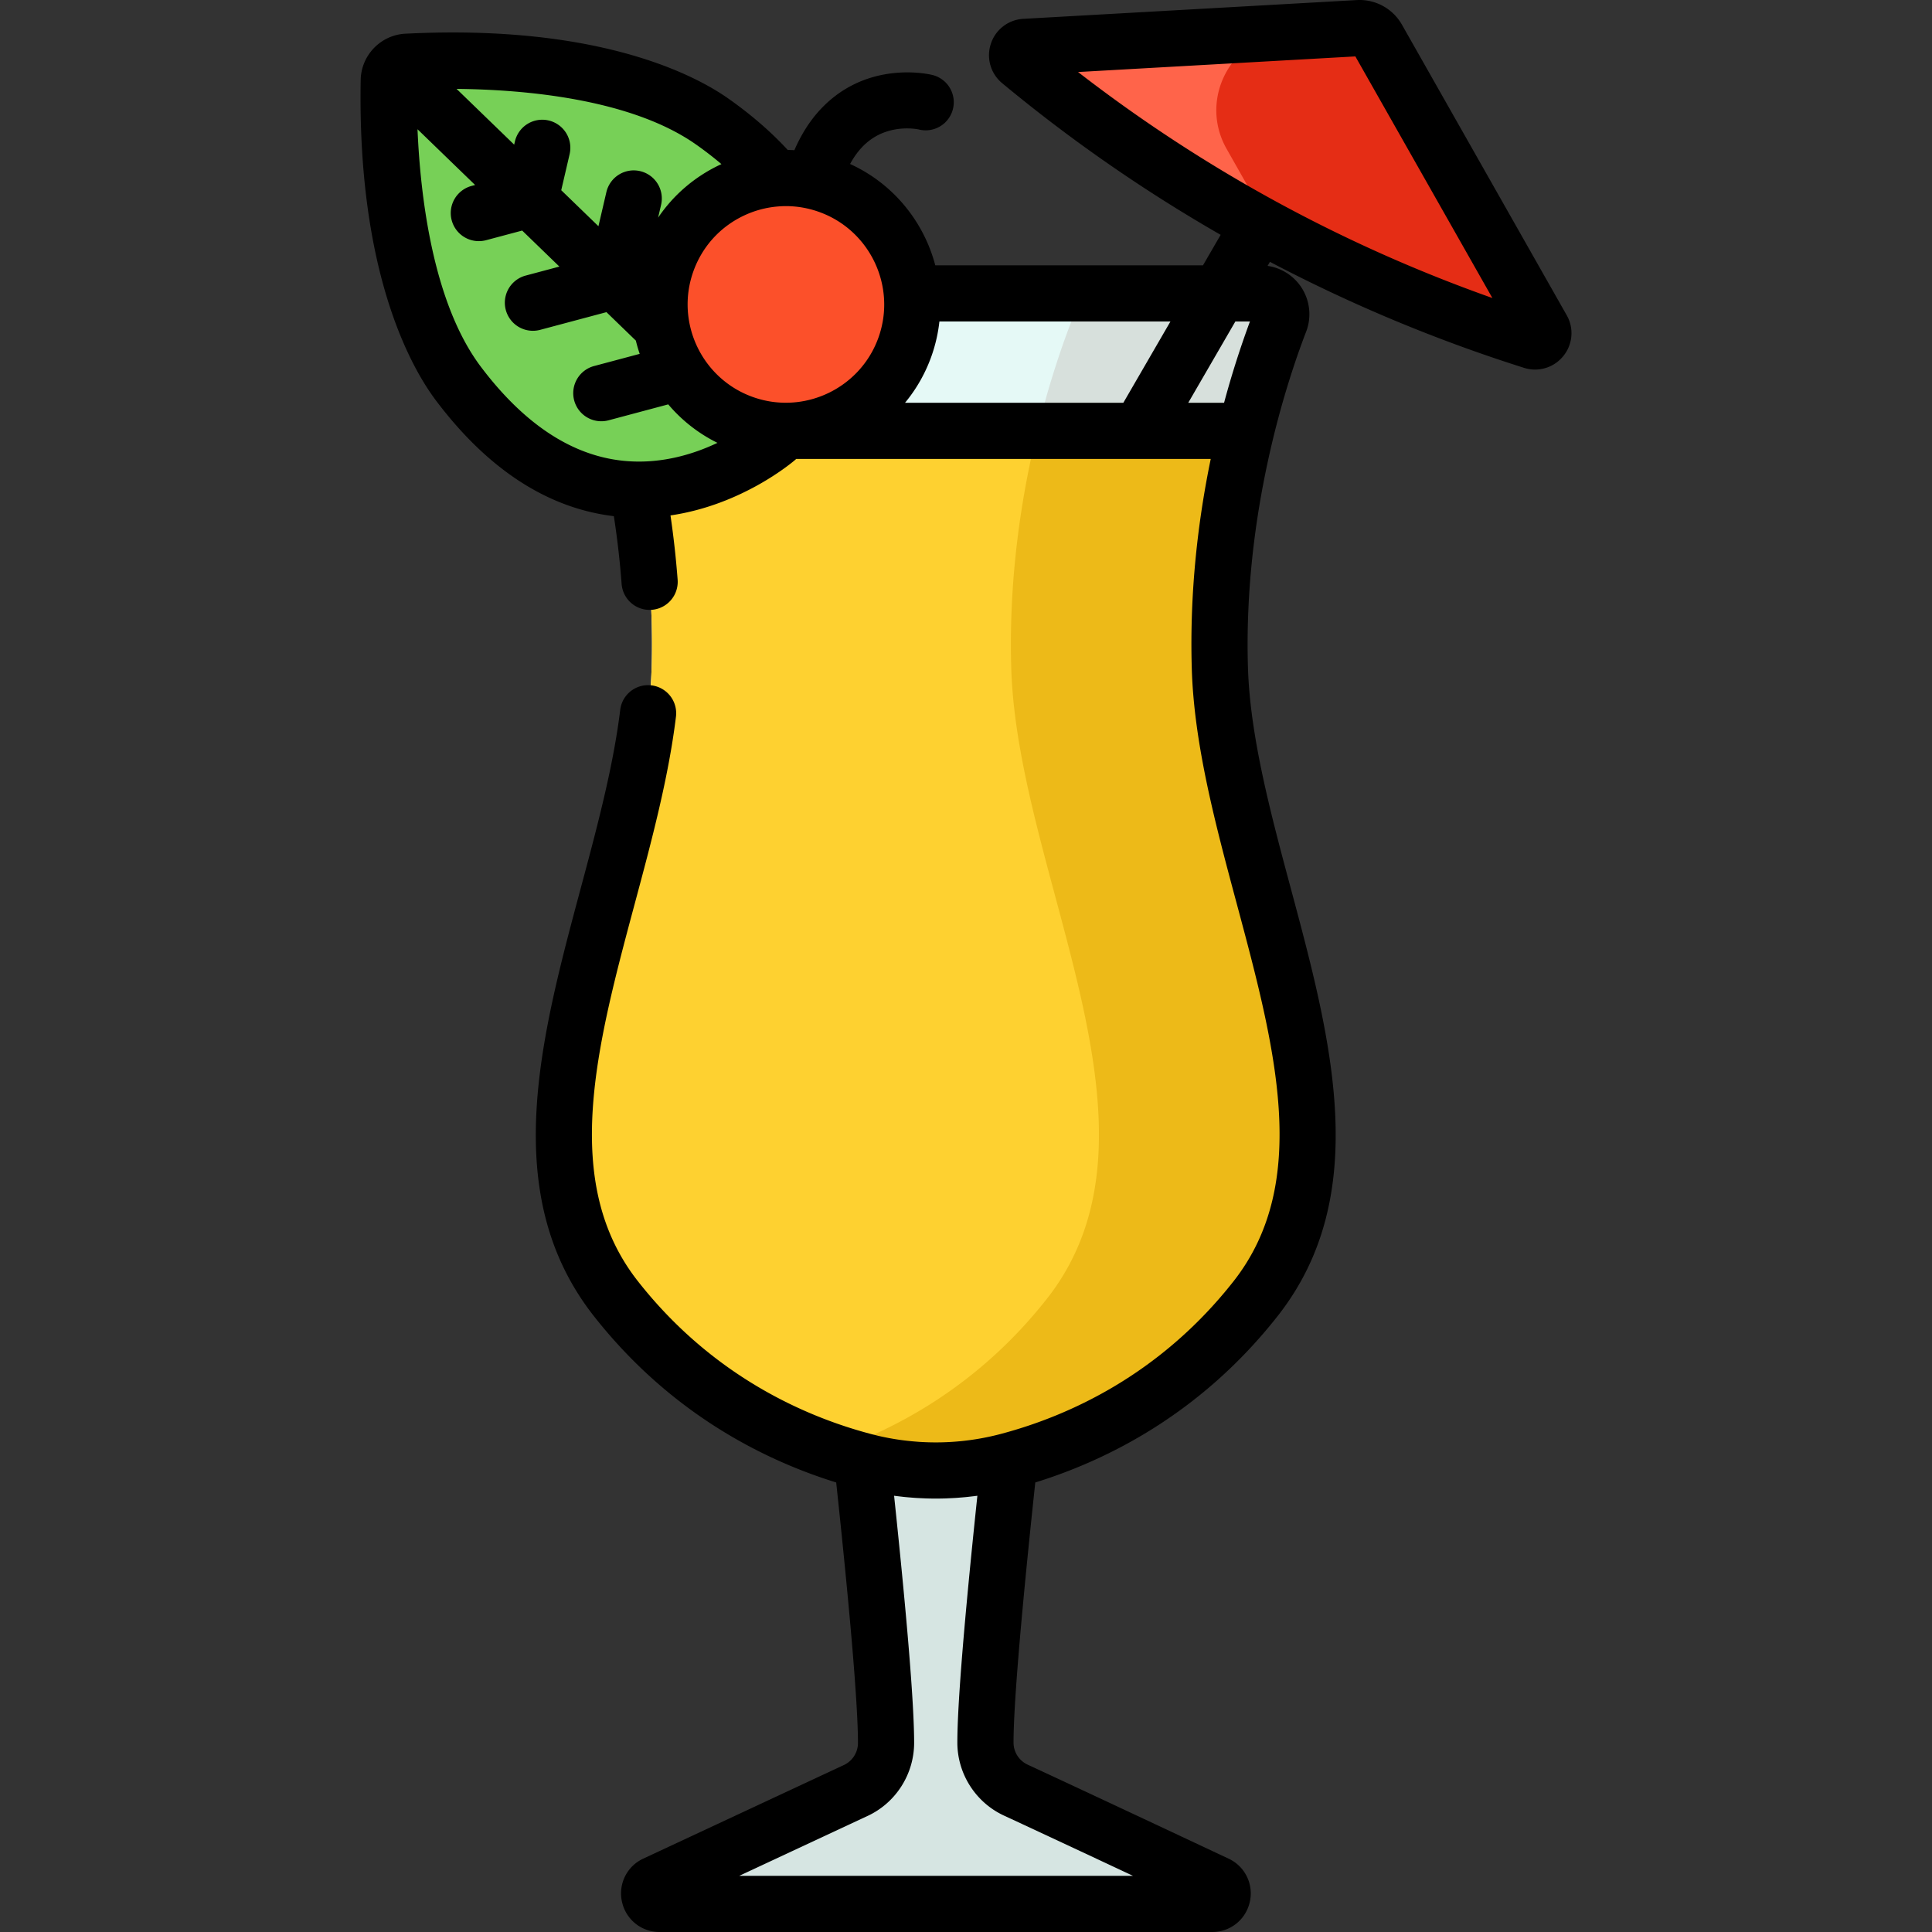 <svg xmlns="http://www.w3.org/2000/svg" version="1.1" xmlns:xlink="http://www.w3.org/1999/xlink" width="512" height="512" x="0" y="0" viewBox="0 0 512 512" style="enable-background:new 0 0 512 512" xml:space="preserve" class=""><rect x="0" y="0" width="512" height="512" fill="#333333" stroke="none"/><g><path d="M261.153 461.806c0-14.575 4.019-54.089 7.883-88.715-.705.199-1.403.391-2.083.569a74.644 74.644 0 0 1-37.942 0c-.68-.179-1.378-.371-2.084-.57 3.865 34.638 7.884 74.169 7.884 88.753v.066a13.878 13.878 0 0 1-8.011 12.577l-53.173 24.81c-2.676 1.248-1.786 5.26 1.167 5.26h146.459c2.949 0 3.845-4.002 1.176-5.255-14.719-6.915-40.244-18.892-53.231-24.902a13.872 13.872 0 0 1-8.045-12.593z" style="" fill="#d6e5e2" data-original="#d6e5e2"></path><path d="M323.279 177.035c-1.247-41.776 10.194-76.973 15.906-91.78 1.395-3.616-1.268-7.502-5.143-7.502h-172.12c-3.876 0-6.538 3.886-5.143 7.502 5.713 14.807 17.153 50.004 15.906 91.78-1.655 55.432-44.583 122.448-9.467 167.125 21.37 27.189 48.124 38.445 65.793 43.09a74.644 74.644 0 0 0 37.942 0c17.669-4.645 44.423-15.901 65.793-43.09 35.116-44.677-7.812-111.692-9.467-167.125z" style="" fill="#e5f9f6" data-original="#e5f9f6"></path><path d="M323.279 177.035c-1.247-41.776 10.194-76.973 15.906-91.78 1.395-3.616-1.268-7.502-5.143-7.502h-47.019s-20.684 43.85-19.029 99.282 44.583 122.448 9.467 167.125c-18.113 23.045-40.088 34.637-57.126 40.466a124.918 124.918 0 0 0 8.676 2.624 74.644 74.644 0 0 0 37.942 0c17.669-4.645 44.423-15.901 65.793-43.09 35.116-44.677-7.812-111.692-9.467-167.125z" style="" fill="#d7e0dc" data-original="#d7e0dc"></path><path d="M165.764 114.182c4.166 17.038 7.638 38.855 6.922 62.853-1.655 55.432-44.583 122.448-9.467 167.125 21.37 27.189 48.124 38.445 65.793 43.09a74.644 74.644 0 0 0 37.942 0c17.669-4.645 44.423-15.901 65.793-43.09 35.115-44.677-7.813-111.692-9.467-167.125-.716-23.998 2.755-45.815 6.922-62.853H165.764z" style="" fill="#fed130" data-original="#fed130" class=""></path><path d="M188.718 32.193c-24.314-17.102-66.875-16.539-80.904-15.83a5.035 5.035 0 0 0-4.784 4.942c-.254 14.045.563 56.601 18.444 80.348 40.086 53.236 84.483 14.508 84.483 14.508s37.268-45.629-17.239-83.968z" style="" fill="#77d057" data-original="#77d057"></path><circle cx="208.28" cy="80.68" r="33.491" style="" fill="#fc502a" data-original="#fc502a"></circle><path d="m359.936 7.452-88.314 4.973c-2.004.113-2.819 2.622-1.273 3.903a403.33 403.33 0 0 0 135.774 74.057c1.914.605 3.582-1.438 2.592-3.184l-43.633-76.943a5.558 5.558 0 0 0-5.146-2.806z" style="" fill="#ff644a" data-original="#ff644a"></path><path d="m408.714 87.201-43.633-76.943a5.556 5.556 0 0 0-5.145-2.806l-17.968 1.012c-15.382.866-24.502 17.587-16.903 30.989l12.479 22.006a403.312 403.312 0 0 0 68.579 28.928c1.913.604 3.581-1.441 2.591-3.186z" style="" fill="#e52d15" data-original="#e52d15"></path><path d="M345.619 286.263c-.415-3.541-.96-7.12-1.606-10.728a246.946 246.946 0 0 0-1.611-8.164c-1.171-5.471-2.521-10.994-3.95-16.541a813.679 813.679 0 0 0-1.452-5.554c-.981-3.707-1.982-7.42-2.976-11.131-.497-1.856-.991-3.711-1.48-5.565s-.972-3.706-1.446-5.556-.938-3.697-1.39-5.541c-3.386-13.828-6.041-27.456-6.429-40.448a213.872 213.872 0 0 1-.081-4.214c-.004-.453-.002-.902-.003-1.354-.003-.943-.004-1.883.004-2.818.005-.527.015-1.05.024-1.575a216.376 216.376 0 0 1 .446-10.857c.03-.451.057-.903.089-1.352.074-1.031.156-2.053.242-3.07.023-.276.043-.555.068-.831.118-1.33.245-2.649.383-3.955l.001-.007c.135-1.281.281-2.547.434-3.804.035-.288.073-.571.109-.857.123-.979.249-1.952.382-2.915.045-.329.093-.654.139-.981a234.184 234.184 0 0 1 1.016-6.52l.122-.722c.185-1.075.376-2.138.571-3.188l.048-.263c.897-4.793 1.89-9.326 2.927-13.567v-.002h-55.287c-4.166 17.037-7.636 38.858-6.919 62.853 1.655 55.432 44.583 122.448 9.467 167.125-18.113 23.045-40.088 34.637-57.126 40.466a123.442 123.442 0 0 0 2.119.703l.433.138c.551.176 1.096.345 1.634.509.184.056.368.112.551.166.507.151 1.006.297 1.501.438l.527.151c.646.181 1.285.356 1.909.52a74.57 74.57 0 0 0 9.424 1.838 74.656 74.656 0 0 0 28.518-1.838 120.589 120.589 0 0 0 7.493-2.228 125.158 125.158 0 0 0 27.033-12.702 123.612 123.612 0 0 0 5.042-3.336 121.208 121.208 0 0 0 7.238-5.457c6.54-5.334 12.976-11.72 18.987-19.367a61.696 61.696 0 0 0 6.858-10.864 61.387 61.387 0 0 0 2.885-6.871c1.365-3.885 2.344-7.881 2.995-11.971.391-2.454.663-4.942.829-7.46.111-1.679.175-3.371.195-5.076.065-5.118-.265-10.345-.887-15.657z" style="" fill="#edba18" data-original="#edba18"></path><path d="M415.189 83.53 371.555 6.587A12.92 12.92 0 0 0 359.518.021l-88.315 4.972a9.586 9.586 0 0 0-8.616 6.61 9.604 9.604 0 0 0 3.011 10.454 410.864 410.864 0 0 0 57.889 40.177l-4.68 8.076h-70.949c-3.05-11.569-11.108-21.624-22.578-26.853 1.37-2.523 3.015-4.557 4.93-6.061 5.912-4.643 12.927-3.163 13.35-3.067a7.442 7.442 0 0 0 8.973-5.408 7.442 7.442 0 0 0-5.391-9.04c-.57-.144-14.094-3.425-25.854 5.597-4.582 3.516-8.17 8.309-10.768 14.322h.001a39.828 39.828 0 0 0-1.761-.058c-4.425-4.799-9.704-9.377-15.761-13.637-8.575-6.032-34.074-19.783-85.561-17.175-6.528.329-11.733 5.707-11.85 12.24-.935 51.538 13.633 76.584 19.94 84.96 13.747 18.257 29.609 28.557 47.151 30.662a231.744 231.744 0 0 1 2.057 17.954 7.443 7.443 0 0 0 14.845-1.104 245.759 245.759 0 0 0-1.895-17.051c19.149-2.799 32.481-14.226 33.162-14.821.051-.044.091-.1.141-.145h109.869c-3.312 16.031-5.635 35.005-5.02 55.632.6 20.063 6.325 41.408 11.863 62.05 10.207 38.043 19.846 73.977-.807 100.254-19.646 24.996-44.081 35.737-61.311 40.35h-.002l-.521.141a67.261 67.261 0 0 1-20.998 2.084c-.129-.008-.258-.01-.387-.019-.22-.014-.439-.037-.659-.053a67.061 67.061 0 0 1-10.01-1.496c-.454-.104-.906-.22-1.359-.334-.247-.062-.495-.117-.741-.182l-.507-.137-.004-.001c-17.231-4.612-41.674-15.351-61.326-40.354-20.653-26.276-11.013-62.209-.807-100.252 4.39-16.362 8.928-33.281 10.889-49.497a7.443 7.443 0 0 0-14.777-1.787c-1.835 15.168-6.234 31.567-10.489 47.427-10.706 39.907-21.777 81.173 3.481 113.308 20.357 25.899 45.257 38.235 64.236 44.109 3.775 35.348 5.767 59.152 5.767 69.041a6.459 6.459 0 0 1-3.715 5.833l-53.173 24.81a10.14 10.14 0 0 0-5.647 11.454c1.045 4.706 5.14 7.994 9.96 7.994h146.458c4.816 0 8.91-3.282 9.96-7.981a10.141 10.141 0 0 0-5.618-11.454c-14.251-6.695-40.119-18.835-53.27-24.92a6.452 6.452 0 0 1-3.728-5.839c0-9.817 1.991-33.606 5.765-68.937 18.979-5.874 43.88-18.21 64.237-44.11 25.259-32.136 14.188-73.402 3.482-113.31-5.316-19.817-10.814-40.31-11.361-58.636-1.224-40.998 10.369-75.814 15.41-88.878a12.957 12.957 0 0 0-1.402-11.999 12.935 12.935 0 0 0-8.803-5.474l.621-1.072-.004-.002a410.675 410.675 0 0 0 67.339 28.093 9.734 9.734 0 0 0 2.941.457 9.597 9.597 0 0 0 7.476-3.585 9.589 9.589 0 0 0 .892-10.823zM184.436 38.281a94.001 94.001 0 0 1 6.755 5.215c-.187.086-.376.163-.562.252-6.655 3.18-12.199 7.984-16.226 13.936l.791-3.4a7.442 7.442 0 0 0-5.564-8.935 7.44 7.44 0 0 0-8.934 5.564l-2.102 9.039-9.86-9.545 2.22-9.549a7.442 7.442 0 0 0-5.564-8.935 7.44 7.44 0 0 0-8.934 5.564l-.196.844-15.263-14.776c17.823.18 46.168 2.578 63.439 14.726zm-19.354 83.821c-13.607-1.421-26.278-9.807-37.662-24.926-12.702-16.871-16.017-45.123-16.775-62.927l15.263 14.776-.84.224a7.443 7.443 0 1 0 3.84 14.381l9.475-2.529 9.859 9.544-8.966 2.394a7.443 7.443 0 0 0 3.84 14.382l17.601-4.699 7.788 7.539-.001-.004a41.513 41.513 0 0 0 1.023 3.523l-.001-.003-12 3.203a7.443 7.443 0 1 0 3.84 14.381l15.725-4.198a40.628 40.628 0 0 0 13.039 10.198c-6.434 3.055-15.219 5.769-25.048 4.741zm67.754-32.741c-4.785 13.542-19.695 20.666-33.238 15.881-13.542-4.785-20.666-19.696-15.881-33.238 2.318-6.56 7.052-11.825 13.33-14.824a26.045 26.045 0 0 1 9.09-2.461c.073-.006.146-.01.219-.018a25.633 25.633 0 0 1 1.9-.079c2.925 0 5.86.499 8.699 1.502 13.543 4.785 20.667 19.695 15.881 33.237zm67.416 407.753H195.908l34.039-15.883c7.476-3.488 12.307-11.073 12.307-19.388 0-9.988-1.785-31.982-5.309-65.448.082.011.164.018.245.029.534.071 1.068.129 1.603.19.363.041.725.086 1.088.122.555.055 1.112.097 1.668.141.343.027.686.06 1.029.082.608.04 1.217.066 1.825.092.292.013.584.032.877.042a81.114 81.114 0 0 0 5.406 0c.268-.009.535-.027.802-.039.635-.027 1.27-.054 1.905-.096.313-.021.626-.051.938-.075.589-.046 1.177-.091 1.765-.149.327-.032.652-.074.978-.11.575-.064 1.151-.128 1.725-.204.072-.01.145-.016.217-.026-3.523 33.451-5.307 55.431-5.307 65.411 0 8.278 4.852 15.873 12.363 19.348 8.336 3.859 21.811 10.162 34.18 15.961zm-2.556-390.374h-57.853a40.693 40.693 0 0 0 7.027-12.419 40.88 40.88 0 0 0 2.082-9.125h61.229l-12.485 21.544zm26.698 0H314.9l12.484-21.544h3.865a246.536 246.536 0 0 0-6.855 21.544zm-38.698-87.653 73.488-4.138 36.31 64.027C355.82 64.931 318.986 44.84 285.696 19.087z" fill="#000000" opacity="1" data-original="#000000"></path></g></svg>